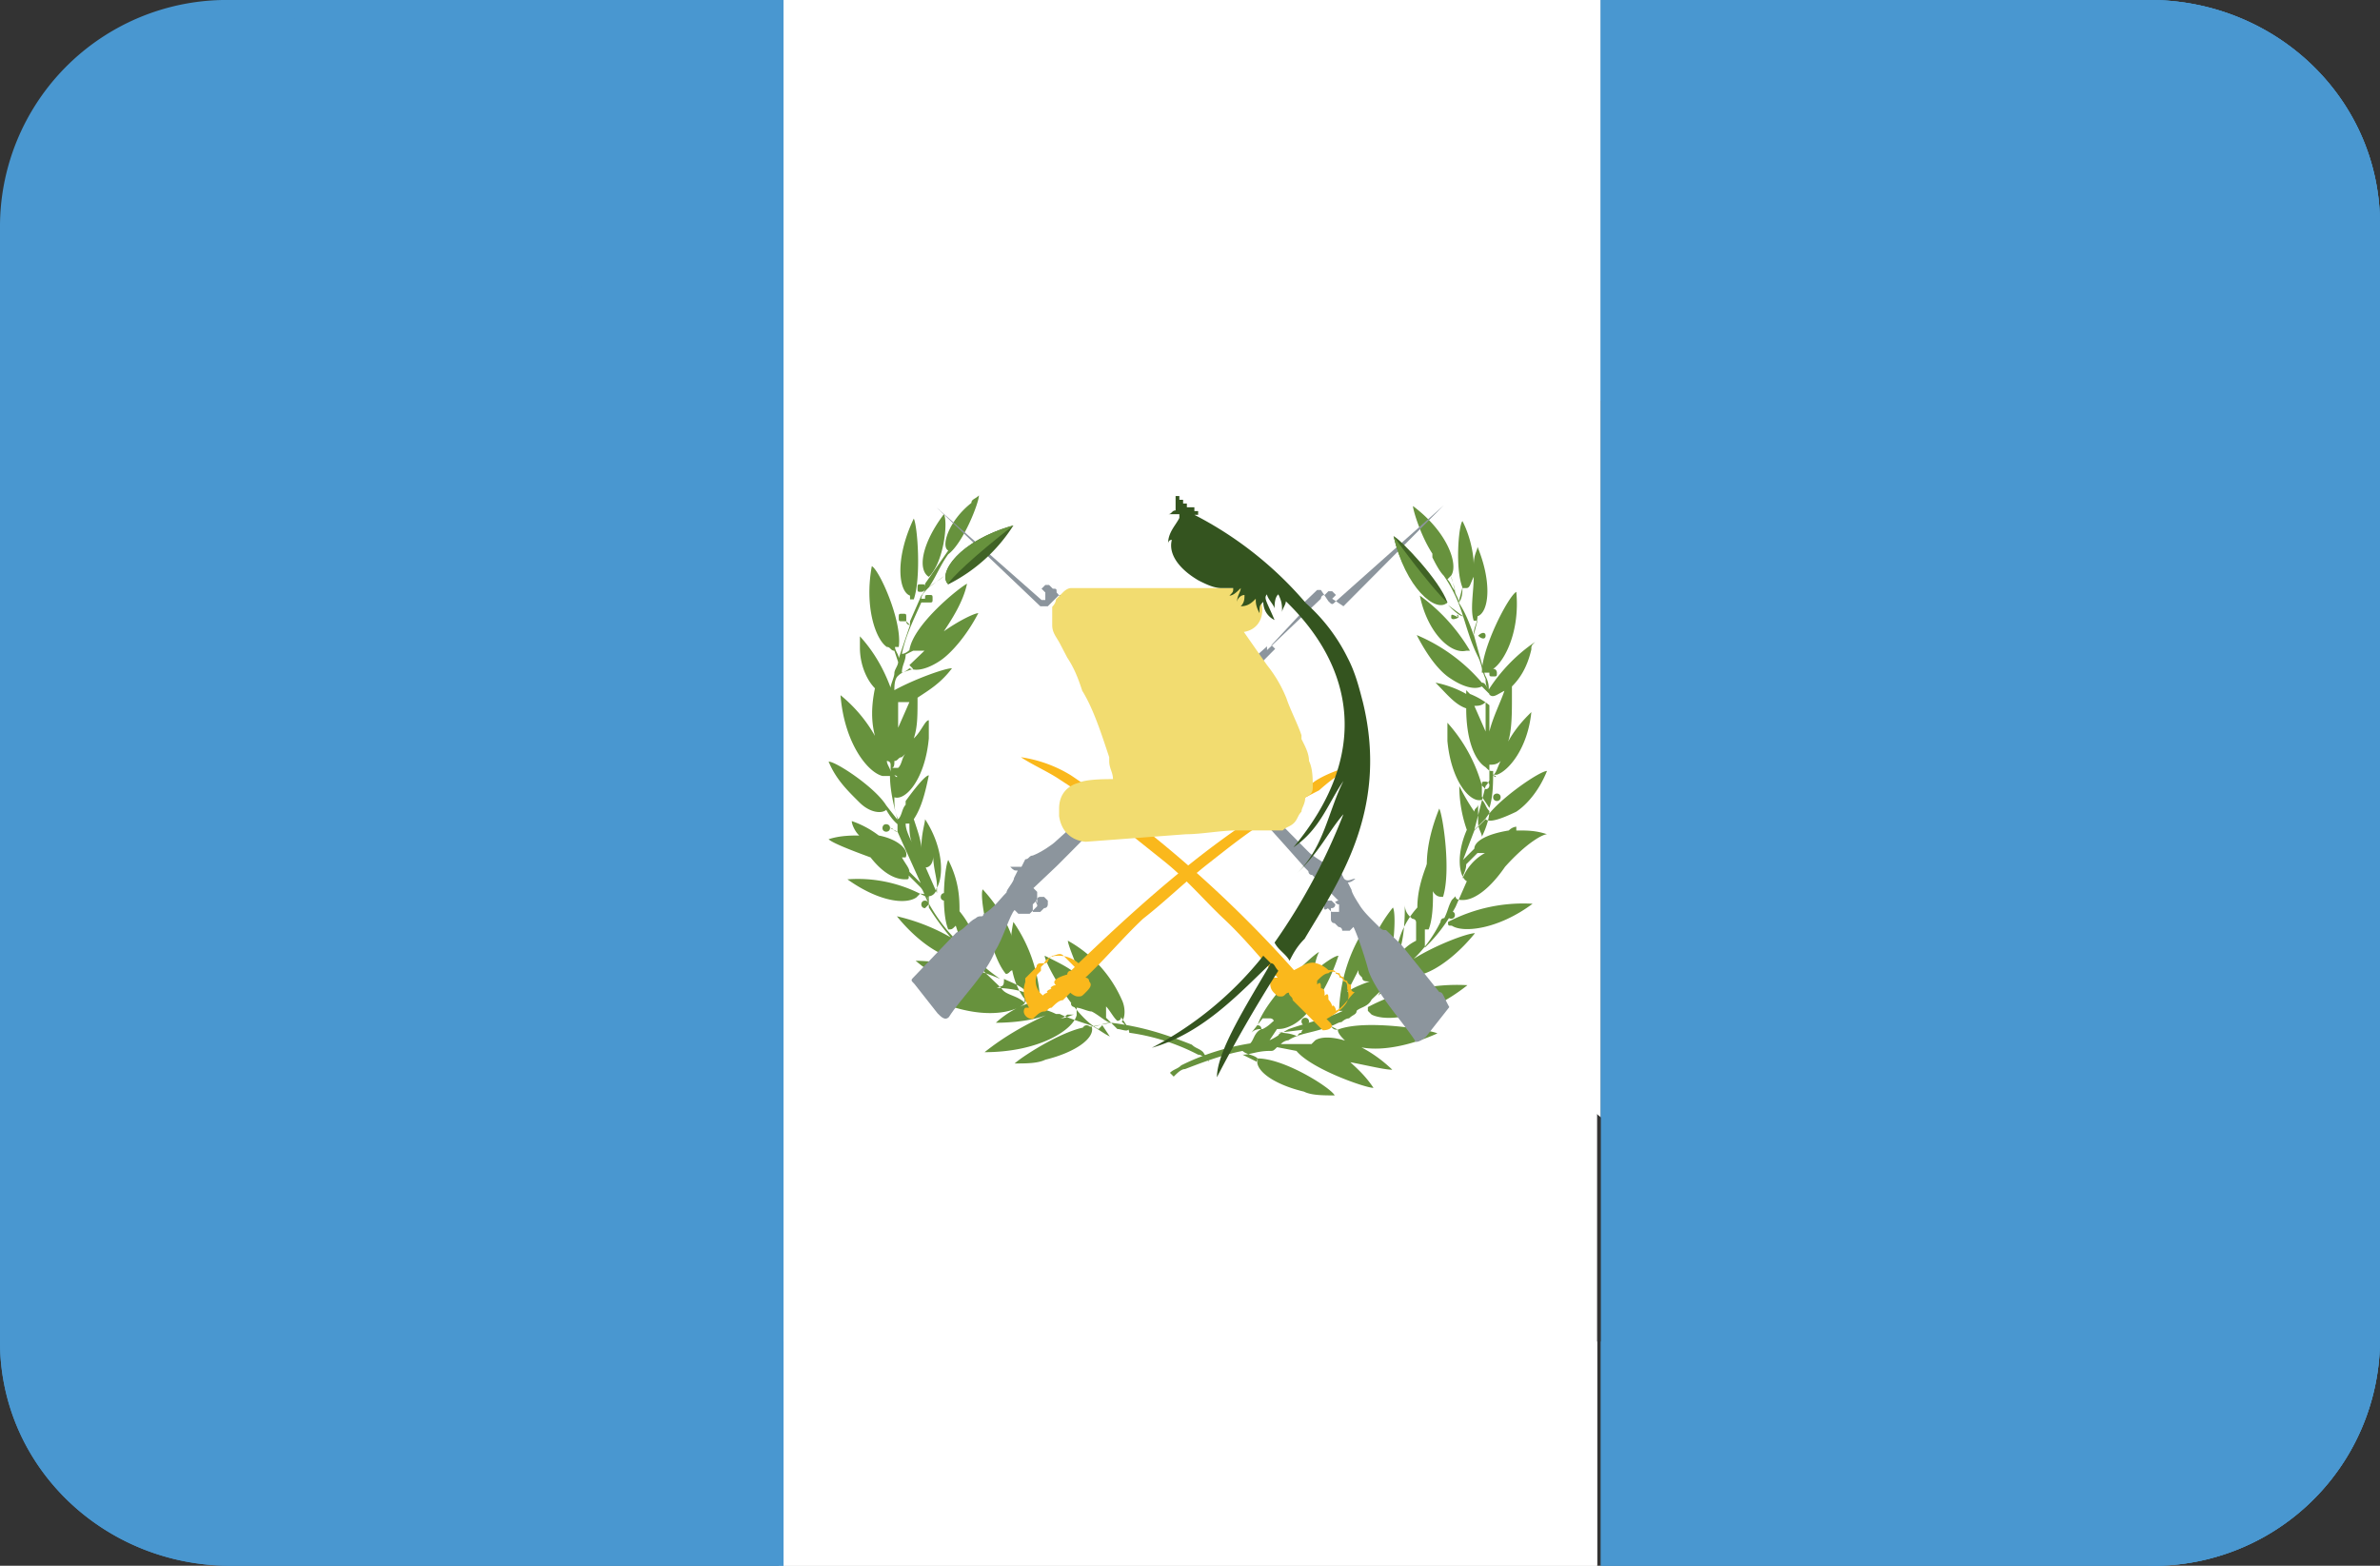 <svg viewBox="0 0 38 25" version="1.1" style="enable-background:new 0 0 38 25" y="0" x="0" id="Calque_1" xml:space="preserve" xmlns="http://www.w3.org/2000/svg"><rect x="0" y="0" width="38" height="25" fill="#333333" stroke="none"/><style>.st0{fill:#fff}.st1{fill:#4997d0}.st2{fill:#67923d}.st3{fill:#8c959d}.st4{fill:#fab81c}.st5{fill:#406325}.st7{fill:#34541f}</style><path class="st0" d="M12.44 0H25.5v25H12.44V0z"></path><path class="st0" d="M25.56 17.84V0H12.44v7.16l13.12 10.68z"></path><path class="st0" d="M12.44 21.42H25.5V25H12.44v-3.58zM25.56 6.4V0H12.44v2.58L25.56 6.4z"></path><path class="st1" d="M12.44 0H3.68A3.62 3.62 0 0 0 0 3.58v17.84c0 2 1.66 3.58 3.68 3.58h8.83V0h-.07zm21.88 0h-8.76v25h8.76A3.62 3.62 0 0 0 38 21.42V3.58c0-2-1.66-3.58-3.68-3.58z"></path><path class="st1" d="M34.32 0h-8.76v17.84L34.32 25A3.62 3.62 0 0 0 38 21.42V3.58c0-2-1.66-3.58-3.68-3.58zM12.44 0H3.68l8.76 7.16V0z"></path><path class="st1" d="M25.56 25h8.76A3.62 3.62 0 0 0 38 21.42H25.56V25zM0 21.42c0 2 1.66 3.58 3.68 3.58h8.83v-3.58H0zM34.32 0h-8.76v6.4L38 10.04V3.58c0-2-1.66-3.58-3.68-3.58zM12.44 0H3.68l8.76 2.58V0z"></path><path class="st2" d="M19.31 16.96c-.06-.06-.12-.12-.18-.12a3.38 3.38 0 0 0-1.1-.35c0-.06-.06-.12-.12-.18.06-.06.06-.23 0-.35a2 2 0 0 0-.86-.94c0 .06.12.35.24.65-.12-.18-.37-.29-.61-.41 0 .12.49 1 .86 1.17l.06-.06.12.18c-.12-.06-.18-.12-.31-.18-.18-.06-.37-.12-.49-.18h-.06c-.12-.06-.18-.06-.31-.12h-.06c.06 0 .06.06.12 0a2.41 2.41 0 0 0-.43-1.35c-.12.59 0 1 .18 1.23v.06c-.12-.12-.31-.12-.37-.23l-.49-.47c.06 0 .06-.06.06-.06.06-.12 0-.41-.24-.7 0-.18 0-.47-.18-.82-.06.12-.12.82 0 1.11.06 0 .06 0 .12-.06.06.18.12.41.24.53a4.37 4.37 0 0 1-.67-.82v-.18c.06 0 .12-.06.12-.12.12-.18.12-.65-.18-1.11 0 .06-.06.23-.06.47 0-.12-.06-.29-.12-.47.12-.18.18-.41.24-.7-.06 0-.24.23-.37.41v-.06.12c-.06.06-.06.18-.12.23-.06-.12-.06-.23-.06-.35.18.06.49-.29.55-.94v-.29c-.06 0-.12.18-.24.29.06-.18.06-.35.06-.65.18-.12.37-.23.55-.47-.12 0-.61.18-.92.35 0-.06 0-.18.06-.23.06-.06.12-.06.18-.12.12.06.31 0 .49-.12s.43-.41.61-.76c-.06 0-.31.12-.55.29.12-.18.31-.47.37-.76-.12.06-.86.65-.92 1.06 0 0-.06.06-.12.06.06-.29.18-.53.31-.82h.12c.06 0 .06 0 .06-.06s0-.06-.06-.06-.06 0-.06.06h-.06c0-.06.06-.12.12-.18s.18-.12.24-.18l-.24.18c.12-.18.18-.35.31-.53.24-.18.49-.82.49-.94-.06.06-.12.06-.12.12-.37.29-.49.7-.37.76l-.37.53v-.16.23c0 .06-.06.12-.06.12v-.06s.06 0 .06-.06 0-.06-.06-.06-.06 0-.06.06 0 .06.06.06v.06l-.18.41v-.35h.06c.12-.35.06-1.17 0-1.29-.31.65-.24 1.17-.06 1.23v.47l-.06-.06v-.06c0-.06 0-.06-.06-.06s-.06 0-.06.06 0 .06.06.06h.06c0 .06.06.06.06.06l-.18.53c0-.06-.06-.12-.06-.18h.06c.06-.41-.31-1.23-.43-1.29-.12.65.06 1.17.24 1.29.06 0 .06.06.12.06l.06.18c0 .06-.06.12-.06.18s-.06.18-.06.23c-.11-.3-.27-.58-.49-.82v.18c0 .29.12.53.24.65-.06.29-.06.53 0 .76a2.29 2.29 0 0 0-.55-.65c.06.76.43 1.23.67 1.29h.12c0 .23.06.47.12.7l-.18-.23c-.18-.29-.8-.7-.92-.7.12.29.31.47.49.65.18.18.37.18.43.12.05.09.11.17.18.23v.12l-.12-.06c0-.06-.06-.06-.06-.06-.06 0-.06.06-.06.06 0 .06.06.06.06.06s.06 0 .06-.06c.06 0 .06.06.12.06l.37.82-.18-.18c0-.06-.06-.12-.12-.23h.06c.06-.12-.12-.29-.43-.35a1.52 1.52 0 0 0-.43-.23c0 .06.06.18.12.23-.12 0-.31 0-.49.06.06.06.37.18.67.29.18.23.37.35.55.35.06 0 .06 0 .06-.06l.18.18c.06.06.06.12.12.23 0-.12-.06-.12-.12-.12a2.21 2.21 0 0 0-1.16-.23c.49.35.92.41 1.1.29l.06-.06.12.06v.06c.13.24.29.46.49.65a3.11 3.11 0 0 0-.98-.41c.43.53.92.76 1.1.65 0 0 .06 0 .06-.06.12.12.31.29.49.41a3.63 3.63 0 0 0-1.35-.29c.55.47 1.1.53 1.35.41.06 0 .06-.06.06-.12.12.06.31.12.37.23-.43-.18-1.47-.06-1.59.06.74.35 1.29.29 1.53.12.06-.06.06-.12.06-.18.06.06.12.06.12.06.06 0 .12.06.12.06-.18 0-.49.12-.74.35.06 0 .49 0 .8-.12-.35.16-.68.35-.98.59.86 0 1.41-.35 1.47-.59v-.12c.06 0 .18.06.24.06.12.06.24.18.31.18l-.31.06c-.37 0-1.1.47-1.23.59.18 0 .37 0 .49-.06.49-.12.8-.35.74-.53.12 0 .18-.06.31-.06.49.06.86.18 1.29.35.06.06.12.06.18.12l.1.16zm-4.91-6.22c0-.12.06-.18.06-.29l.12-.06h.18l-.24.23.06.06-.18.06c0 .06 0 .06 0 0zm-.18 1.47v.12c0-.06-.06-.12-.06-.18 0 0 .06 0 .06.06zm.12-1h.18l-.18.41v-.41zm-.06.94c.06 0 .06-.06.12-.06l.06-.06c-.06.06-.06.18-.12.23h-.12c.06.01.06-.05.06-.11zm0 .23c.06 0 .06.06 0 0v.12-.12zm.18.77h.06c0 .12 0 .23.06.35-.05-.12-.12-.24-.12-.35zm.5 1.11-.18-.41c.06 0 .12-.06.12-.18 0 .18.06.35.06.47v.12c0 .06 0 .06 0 0zm1.96 2c.06 0 .12-.06.12-.06h.12c-.06 0-.12.06-.24.06zm.92.17-.18-.18v-.18c.06.06.12.18.18.23 0 0 .06 0 .06-.06l.12.18c0 .07-.12.01-.18.01z"></path><path class="st2" d="M16.06 15.55c.06 0 .06-.06.12-.06.12-.18 0-.76-.49-1.29-.06.12.12 1.06.37 1.35zm-1.23-6.34c.24-.23.31-.88.24-1-.36.48-.42.89-.24 1zm.25 5.05c-.06 0-.06.06-.06.06 0 .06.06.06.06.06s.06 0 .06-.06-.06-.06-.06-.06zm-.25.18c0-.06-.06-.06-.06-.06-.06 0-.06.06-.06.06s0 .06.06.06l.06-.06zm2.39 1.58c0-.06-.06-.06-.06-.06l-.06.06c0 .06.06.06.06.06s.06 0 .06-.06zm.19.41c0-.06-.06-.06-.06-.06s-.06 0-.06.06.06.06.06.06l.06-.06zm5.57-3.52c-.06 0-.06 0 0 0-.24.59-.24 1.06-.12 1.29.06.12.12.12.18.12.13-.41 0-1.29-.06-1.41zm.8-2.17c0 .06 0 .06.06.06s.06 0 .06-.06c0 0 0-.06-.06-.06.18-.12.43-.59.37-1.23-.12.06-.55.88-.55 1.29h.12zm-.31-.35a2.9 2.9 0 0 0-.8-.88c.12.59.49.94.74.88h.06z"></path><path class="st2" d="M24.7 13.32c-.18-.06-.31-.06-.49-.06v-.06s-.06 0-.12.06c-.37.06-.55.18-.55.29l-.18.18.18-.47.18-.18c.06.06.24 0 .49-.12.18-.12.37-.35.49-.65-.12 0-.8.47-.98.76l-.18.18.18-.7c.06-.06.06-.12.12-.18h.06c.18-.06.49-.41.55-1-.06.06-.24.23-.37.47.06-.18.06-.47.06-.7v-.18c.12-.12.24-.29.31-.59 0-.06 0-.06.06-.12-.43.29-.67.65-.74.76 0-.06 0-.12-.06-.23l-.18-.65c0-.12.06-.18.06-.29.18-.06.24-.53 0-1.11 0 .06-.06.12-.06.29 0-.18-.06-.47-.18-.7-.06.06-.12.76 0 1.06l-.06.23c0-.06-.06-.12-.06-.18s-.06-.18-.06-.23l.06.23c-.06-.06-.06-.12-.12-.18l.06-.06c.12-.18-.06-.7-.61-1.11 0 .06.12.47.31.76v.06c.06.12.12.23.18.29.14.2.24.42.31.65l-.24-.18c.06.06.18.18.24.18.06.18.12.41.24.65l-.06-.06.06.06c.06.12.06.23.12.35 0 .06 0 .12.06.18-.06-.06-.06-.12-.12-.12a2.78 2.78 0 0 0-1.04-.76c.18.35.37.59.55.7.18.12.37.18.49.12l.12.12v.18a1.2 1.2 0 0 0-.31-.18l-.06-.06v.06a1.64 1.64 0 0 0-.49-.18c.18.18.31.35.49.41 0 .47.12.82.31.94.06.06.06.06.12.06 0 .18 0 .41-.06.59l-.12-.18v-.18l.06.06c.06 0 .06-.06.06-.06 0-.06-.06-.06-.06-.06-.06 0-.06 0-.06.06a2.5 2.5 0 0 0-.55-1v.29c.06.65.37 1 .55.94.06.06.06.12.12.18 0 .12-.06.29-.12.41 0-.06-.06-.12-.06-.23v-.29c0 .06-.06.06-.06.12a3.38 3.38 0 0 1-.24-.41c0 .29.06.53.12.7-.18.41-.12.76 0 .82l-.18.41c-.13.24-.29.46-.49.65v-.29h.06c.12-.29.06-1 0-1.11-.12.29-.18.53-.18.76-.37.41-.37.88-.31 1l.06.06-.31.29-.07.06c.24-.35.31-1.29.24-1.41-.16.2-.28.41-.37.65 0-.12 0-.23-.06-.35a2.6 2.6 0 0 0-.43 1.35h.12-.06c-.24.12-.55.18-.86.29-.12.06-.18.12-.31.18l.12-.18c.06 0 .12 0 .24-.06.24-.12.55-.53.74-1.11-.06 0-.24.12-.43.29.06-.12.06-.23.12-.35-.12.06-.86.76-.98 1.17 0 0 .06 0 .06.06-.12.06-.12.18-.18.23-.38.06-.76.18-1.1.35-.06.06-.12.06-.18.12l.06.06c.06-.06.12-.12.18-.12.31-.12.61-.23.92-.29.06.06.18.06.24.12-.06.18.24.41.74.53.12.06.31.06.49.06-.06-.12-.8-.59-1.23-.59v.06l-.24-.12c.12 0 .24-.06.43-.06.06 0 .06 0 .12-.06l.31.06c.24.29 1.1.59 1.23.59-.12-.18-.24-.29-.37-.41.31.06.55.12.67.12-.49-.47-1.04-.59-1.23-.47l-.06.06h-.49c.06-.06.12-.06.12-.06.18-.12.43-.12.67-.23l.12.06c0 .06.06.12.12.18.24.18.8.18 1.47-.12-.12-.06-1.16-.23-1.59-.06-.06 0-.06 0-.12-.06.06 0 .12-.06.18-.06 0 0 .06-.06.12-.06.06-.06.12-.06.12-.12h.18l.06.06c.24.12.86.06 1.53-.47a3.04 3.04 0 0 0-1.59.35v.06h-.18c.06-.06.18-.06.24-.18l.49-.47.06.06c.18.12.67-.12 1.1-.65-.12 0-.61.18-.98.41.18-.17.32-.37.43-.59h.12c0 .06 0 .06.06.06.18.12.74.06 1.29-.35a2.6 2.6 0 0 0-1.35.29H23s0-.06.06-.06c.06-.12.06-.18.12-.29l.06-.06c0 .06.06.06.12.06.18 0 .43-.18.67-.53.36-.4.61-.52.67-.52zm-.86-.94c.06 0 .06.06 0 0l-.06.18v-.35c.06 0 .12 0 .18-.06-.06.12-.06.17-.12.23zm-.06-1.29c.06.06.12 0 .24-.06-.06.18-.18.41-.24.65v-.59zm-.49-1.47c.06-.06.06-.18.06-.23h.06c.06 0 .06-.06.12-.18 0 .23-.06.53 0 .7h.06l-.06.23c-.06-.16-.12-.34-.24-.52zm.43 2.06-.18-.41c.06 0 .12 0 .18-.06v.47zm-.25 1.64c.07 0 .07 0 0 0 .07 0 .07 0 0 0 .07 0 .07 0 0 0 0 .06 0 .12-.06.23.06-.11.06-.17.06-.23zm-3.31 3.11c-.06 0-.12 0-.18.06l.18-.23h.12s.06 0 .06.06c.01-.06-.05.05-.18.11.07 0 .07 0 0 0zm.74 0c-.06 0-.12 0-.12.06 0 0-.06 0-.06.06-.12-.06-.24-.06-.37-.06h.06l.49-.06zm.61-.59.18-.35c0 .06 0 .06.06.12 0 .06.06.06.12.06-.17.06-.3.12-.36.17zm.8-.58c.12-.23.12-.65.12-.82 0 .12.06.18.12.23 0 0 .06 0 .06.06v.29c-.12.06-.18.12-.3.24zm1.04-1.23s-.06 0 0 0c0-.06.06-.12.06-.23l.18-.18h.12a.8.8 0 0 0-.36.41z"></path><path class="st2" d="M23.6 10.15s0 .06 0 0c.06.06.12.06.12 0s-.06-.06-.12 0c0-.06 0-.06 0 0z"></path><circle class="st2" r=".06" cy="12.73" cx="23.9"></circle><circle class="st2" r=".06" cy="14.44" cx="22.8"></circle><circle class="st2" r=".06" cy="14.61" cx="23.17"></circle><circle class="st2" r=".06" cy="16.31" cx="20.84"></circle><circle class="st2" r=".06" cy="16.55" cx="20.47"></circle><path class="st2" d="M23.29 9.86c0-.06-.06-.06 0 0-.12-.06-.12-.06-.12 0 0 0 0 .06.12 0-.06.06 0 0 0 0z"></path><path class="st3" d="m21.45 9.68-.18-.12.06-.06-.06-.06h-.06l-.06.06c-.06 0-.06.06-.06.06l-.86.82v-.06c-.74.65-1.41 1.29-2.14 2l-1.23 1.11c-.06.06-.24.18-.37.23-.06 0-.06.06-.12.06l-.06.12h-.18c.06.06.06.06.12.06l-.06.12c0 .06-.12.18-.12.23-.12.12-.18.23-.37.35 0 .06-.06 0-.12.06-.12.06-.18.18-.31.23l-.67.7c-.06.06-.06.06 0 .12l.37.47c.06.06.12.12.18.06.18-.29.61-.7.74-1.06.12-.18.24-.59.31-.65l.06.06h.18l.06-.06.06-.06v-.23l-.06-.06.37-.35.06-.06.06-.06.06-.06c1.04-1.06 2.27-2.23 3.25-3.23l.06-.06-.06-.06.55-.59-.06-.06.24-.23h.06l.12.18c.06.06.06.06.12 0l1.72-1.53-1.6 1.61zm-4.84 4.64h.06l.06.06v.06s0 .06-.06.06l-.06.06h-.12v-.12l.06-.06c0 .06.06.12.12.12 0 0 .06-.06 0 0h-.06c-.06-.06-.12-.12 0-.18-.06.06-.06 0 0 0z"></path><path class="st3" d="m22.98 15.84-.61-.76-.24-.23c-.06 0-.06 0-.12-.06-.12-.12-.24-.23-.31-.35 0 0-.12-.18-.12-.23l-.06-.12c.06 0 .12-.06.12-.06-.06 0-.12.06-.18 0l-.06-.12s-.06-.06-.12-.06a2.06 2.06 0 0 1-.37-.23l-1.16-1.17c-.74-.7-1.35-1.41-2.02-2.11l-.06-.06c-.24-.29-.55-.53-.8-.82 0-.06 0-.06-.06-.06l-.06-.06h-.06l-.06.06.06.06v.12h-.06L14.95 8.1l1.66 1.58h.12l.18-.18h.06c.06.06.12.18.24.23l-.05.07.55.59.06.06c.92 1.06 2.08 2.29 3.06 3.4l.06.06s0 .06.06.06l.06.06.24.23.12.12s-.06 0-.06.06l-.06.06v.18s0 .06.06.06l.06.06s.06 0 .06.06h.12l.06-.06c.06.12.18.47.24.7.12.35.55.82.74 1.11 0 .06.12 0 .18-.06l.37-.47c-.1-.18-.1-.24-.16-.24zm-1.84-1.34v-.06s0-.06.06-.06h.06l.06.06s0 .06-.06.06h-.06c.06 0 .12-.06.12-.12 0 0 0 .06.06.06v.12h-.12l-.06-.06c.01 0-.06.05-.06 0z"></path><path class="st4" d="M21.51 15.79s0-.06 0 0c0-.06 0-.06 0 0 0-.06 0-.12-.06-.12 0 0 0-.06-.06-.06 0 0 0-.06-.06-.06 0 0 0-.06-.06-.06h-.06a.45.45 0 0 0-.24-.12c-.12 0-.18.06-.31.12a18.95 18.95 0 0 0-3.56-3.11 2.1 2.1 0 0 0-.8-.29c.18.12.43.23.61.35.18.12.37.23.55.41l1.1.88c.37.29.67.65.98.94.31.29.61.65.86.94h-.06c-.06 0-.06 0-.06.06s0 .12.06.18.06.06.12.06.06-.06.12-.06c0 .06.06.06.06.12l.06.06.18.18.06.06.18.18c.12 0 .18-.06.12-.12l-.06-.06c.33-.19.39-.31.33-.48zm-.98-.12s.06 0 0 0c.06 0 .06 0 0 0zm.8.47c0-.06-.06-.12-.06-.06 0-.06-.06-.12-.06-.12 0-.06 0-.12-.06-.06 0-.06 0-.12-.06-.12 0-.06 0-.12-.06-.06v-.06c.06-.06.12-.12.18-.12.06-.06.12 0 .18 0 0 0 0 .06.06.06 0 0 0 .06.06.06 0 0 0 .06.06.06v.06s0 .06.06.06c-.12.12-.18.24-.3.3z"></path><path class="st5" d="M15.14 9.33a2.63 2.63 0 0 0 1.04-.94c-.86.24-1.22.77-1.04.94z"></path><path class="st2" d="M15.14 9.33c-.18-.18.18-.7 1.04-.94-.61.47-1.04.88-1.04.94z"></path><path class="st5" d="M23.11 9.62c-.12-.35-.74-1-.86-1.06.18.77.67 1.18.86 1.06z"></path><path class="st2" d="M23.11 9.62c-.18.18-.67-.23-.86-1.06.43.6.79 1.01.86 1.06z"></path><path class="st4" d="M21.76 12.21c-.24 0-.67.18-.8.29-1.35.7-2.51 1.7-3.74 2.88a.48.48 0 0 0-.31-.12c-.06 0-.18 0-.24.12h-.06s-.06 0-.06.06l-.06.06-.06.06-.06.06v.06c-.06.18 0 .29.06.41h-.06c-.06.06 0 .18.12.18.06-.06.12-.12.18-.12s.06-.06.12-.06c.06-.06.12-.12.18-.12l.06-.06.06-.06s.06.06.12.06.06 0 .12-.06.12-.12.06-.18c0-.06-.06-.06-.06-.06.31-.29.61-.65.92-.94.37-.29.67-.59 1.04-.88.37-.29.74-.59 1.16-.82.18-.12.37-.23.61-.35.27-.24.45-.35.7-.41zm-4.9 3.52c-.06 0-.12.06-.06.06-.06 0-.12.06-.06.06-.06 0-.12.06-.06.06-.12-.06-.18-.23-.12-.35l.06-.06v-.06l.06-.06s.06 0 .06-.06l.06-.06c.06 0 .12-.06.18 0l.18.18-.06.06c-.06 0-.06.06-.06.06-.18.05-.25.11-.18.17z"></path><path style="fill:#f2dc70" d="M20.96 12.56c0-.12 0-.29-.06-.41 0-.12-.06-.23-.12-.35v-.06c-.06-.18-.18-.41-.24-.59a2.09 2.09 0 0 0-.31-.53l-.37-.53c.37-.06.37-.53.12-.7H17.1c-.06 0-.12.06-.12.06l-.12.12c0 .06-.06.12-.06.12v.29c0 .12.06.18.12.29l.12.23c.12.18.18.35.24.53.18.29.31.7.43 1.06v.06c0 .12.06.18.06.29-.12 0-.43 0-.55.06 0 0-.31.06-.31.41v.12c.06.41.43.41.43.41l.8-.06.8-.06c.24 0 .55-.06.8-.06h.74c.06-.06.12-.06.18-.12s.06-.12.12-.18c0-.06.06-.12.06-.23.12-.05.12-.11.12-.17zm-3.62-1.53v.06-.06z"></path><path class="st7" d="M19.43 17.2c.3-.58.63-1.15.98-1.7-.06-.06-.06-.12-.12-.12-.37.64-.86 1.4-.86 1.82zm2.33-5.99c-.06-.23-.12-.47-.24-.7a2.86 2.86 0 0 0-.67-.88 5.85 5.85 0 0 0-1.78-1.41h.12-.06.06-.06.06-.06v-.06h-.06V8.1h-.12v-.06h-.06v-.06h-.06v-.06h-.06V7.8v.06-.12.06-.06.06-.06.06-.06.06-.06.06-.06.06-.06.06-.06.06-.06.41c-.06 0-.06.06-.12.06h.18v.06c-.06.12-.18.23-.18.41 0 0 0-.06.06-.06-.06.23.12.47.43.65.12.06.24.12.37.12h.18c0 .06 0 .06-.06.12.06 0 .12-.06.18-.12 0 .06-.06.12-.06.23 0-.06.06-.12.12-.12 0 .06 0 .12-.06.18.12 0 .18-.06.24-.12 0 .06 0 .12.06.23 0-.12 0-.12.06-.18 0 .12.06.23.18.29-.12-.29-.18-.35-.12-.41 0 .06.12.18.12.23 0-.06 0-.18.06-.23.06.12.06.18.06.29 0-.06.06-.12.06-.18 1.1 1.06 1.35 2.46.12 3.93.43-.29.55-.7.8-1.06-.24.47-.31 1.06-.74 1.47.37-.35.49-.65.74-.94a9.65 9.65 0 0 1-1.1 2.05c.06.12.18.18.24.29.06-.12.12-.23.24-.35.5-.85 1.36-2.02.93-3.78zM18.39 16.73c.8-.23 1.35-.82 1.9-1.35l-.06-.06-.06-.06a5.57 5.57 0 0 1-1.78 1.47z"></path></svg>